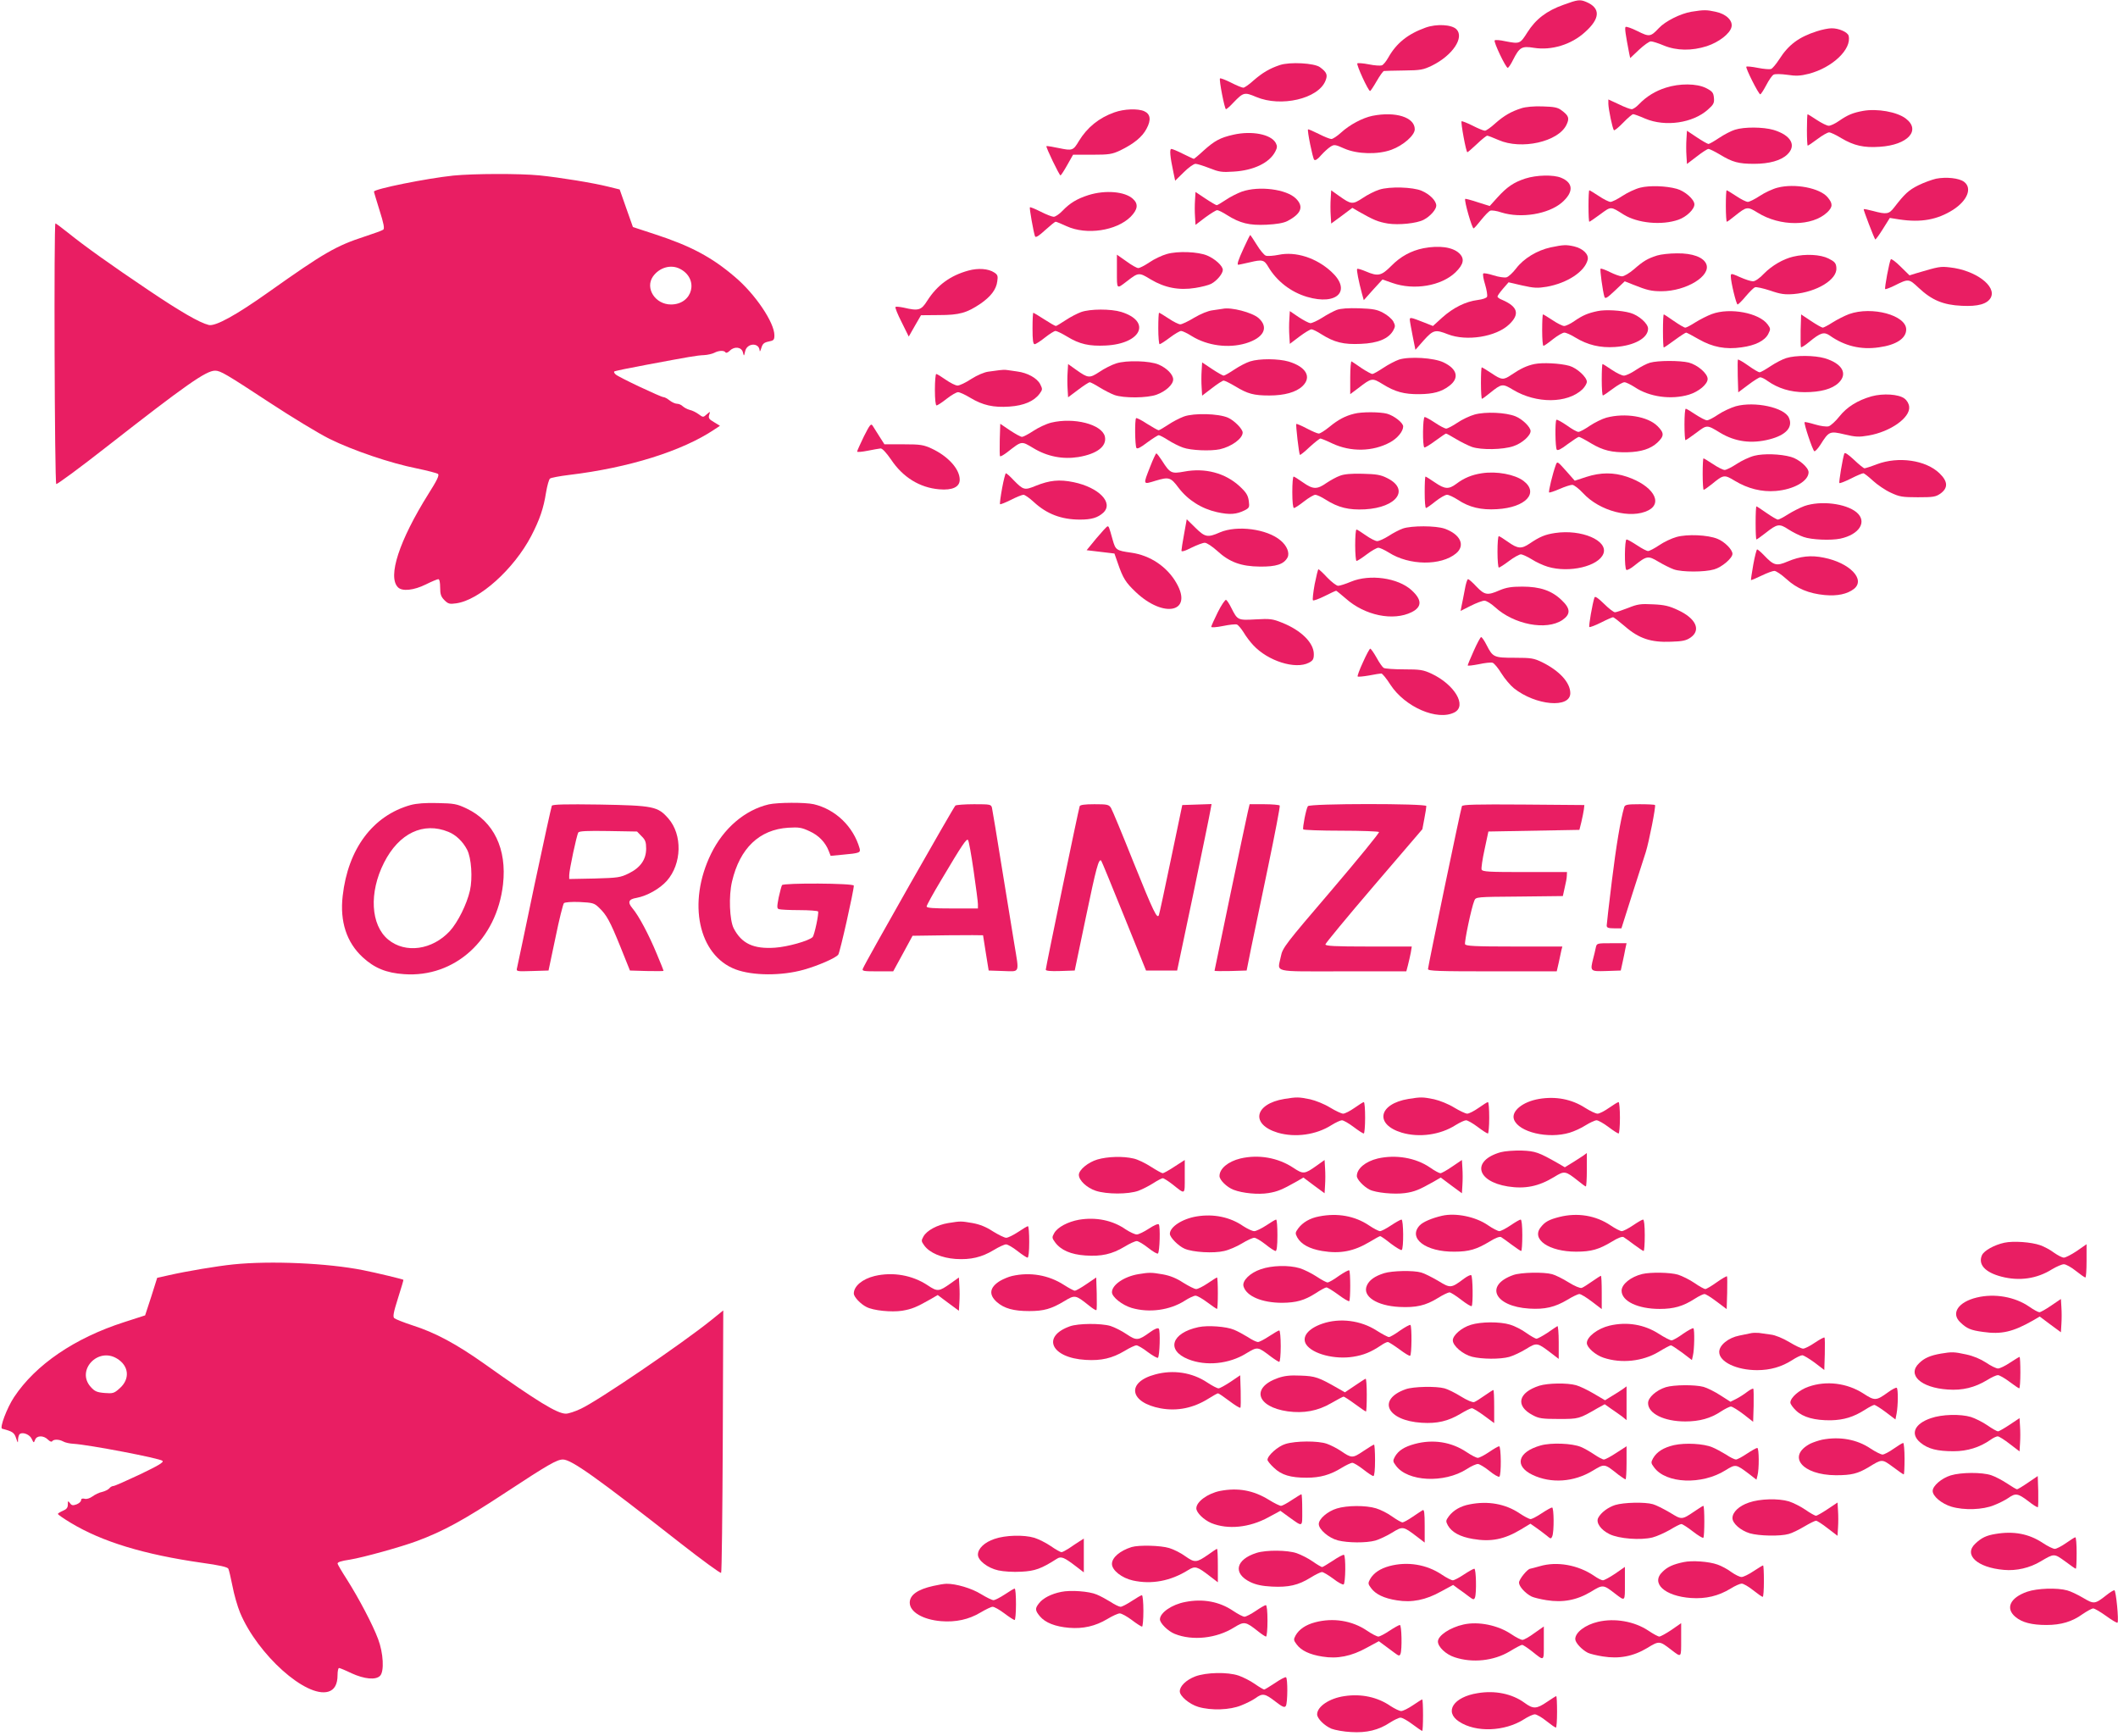<?xml version="1.0" standalone="no"?>
<!DOCTYPE svg PUBLIC "-//W3C//DTD SVG 20010904//EN"
 "http://www.w3.org/TR/2001/REC-SVG-20010904/DTD/svg10.dtd">
<svg version="1.0" xmlns="http://www.w3.org/2000/svg"
 width="1280pt" height="1049pt" viewBox="0 0 1280 1049"
 preserveAspectRatio="xMidYMid meet">
<g transform="translate(0,1049) scale(0.1,-0.1)"
fill="#e91e63" stroke="none">
<path d="M9449 10461 c-102 -36 -168 -87 -218 -166 -45 -71 -46 -71 -135 -54
-31 7 -59 9 -63 5 -8 -8 67 -166 79 -166 4 0 19 21 32 48 39 77 53 85 126 73
106 -17 226 19 309 95 92 82 95 145 8 182 -38 16 -51 15 -138 -17z"/>
<path d="M10222 10419 c-66 -11 -158 -57 -197 -99 -50 -53 -57 -54 -129 -18
-36 18 -68 29 -72 25 -6 -6 0 -46 22 -160 l6 -28 53 50 c30 28 62 51 72 51 10
0 45 -11 78 -25 78 -32 169 -33 260 -4 73 24 139 75 149 115 10 39 -32 80 -96
93 -55 12 -71 12 -146 0z"/>
<path d="M8615 10323 c-108 -39 -176 -94 -225 -181 -13 -23 -30 -44 -39 -47
-9 -3 -44 -1 -78 6 -35 7 -66 9 -70 6 -7 -8 66 -167 77 -167 3 0 21 27 40 60
19 33 39 61 44 61 6 1 61 2 121 3 100 1 116 4 170 30 123 61 196 169 147 219
-29 29 -120 34 -187 10z"/>
<path d="M10980 10301 c-109 -35 -171 -81 -227 -169 -19 -29 -41 -56 -50 -59
-9 -3 -45 0 -80 7 -35 7 -66 10 -69 7 -7 -6 74 -167 84 -167 4 0 20 25 36 55
16 31 36 60 45 64 9 5 46 4 82 -1 53 -8 79 -7 130 6 143 37 261 149 241 230
-6 22 -60 46 -104 45 -18 0 -58 -8 -88 -18z"/>
<path d="M7735 10097 c-63 -21 -106 -47 -159 -93 -26 -24 -55 -44 -62 -44 -8
0 -42 14 -75 31 -34 17 -63 28 -66 25 -7 -7 28 -186 36 -186 4 0 25 18 46 41
60 62 66 63 137 33 149 -63 374 -11 418 97 15 36 9 52 -33 83 -34 25 -181 33
-242 13z"/>
<path d="M10067 9960 c-63 -20 -117 -53 -162 -100 -16 -17 -36 -30 -44 -30 -9
0 -44 13 -78 30 l-63 29 0 -27 c1 -33 25 -151 34 -159 3 -3 28 17 55 45 28 29
55 52 61 52 6 0 39 -12 73 -27 121 -51 288 -27 379 55 34 30 39 40 36 71 -3
31 -9 39 -48 59 -56 28 -159 29 -243 2z"/>
<path d="M9195 9836 c-63 -20 -106 -45 -159 -92 -26 -24 -55 -44 -62 -44 -8 0
-42 14 -75 31 -34 17 -63 28 -66 26 -6 -6 27 -187 35 -187 3 0 29 23 58 50 29
28 57 50 62 50 5 0 36 -12 68 -26 138 -61 362 -11 411 92 19 40 14 55 -31 88
-22 17 -45 21 -114 23 -51 2 -103 -3 -127 -11z"/>
<path d="M6735 9811 c-94 -33 -165 -92 -214 -172 -35 -59 -40 -61 -121 -44
-40 8 -74 14 -76 12 -5 -5 78 -177 85 -177 3 0 22 29 41 63 l35 62 115 0 c103
0 121 3 170 26 82 40 133 81 159 131 29 53 24 89 -14 106 -38 17 -122 14 -180
-7z"/>
<path d="M11260 9820 c-61 -11 -93 -24 -145 -60 -24 -17 -52 -30 -63 -30 -11
0 -43 16 -72 35 -29 19 -54 35 -56 35 -2 0 -4 -43 -4 -95 0 -52 2 -95 5 -95 3
0 30 18 59 40 29 22 61 40 70 40 10 0 43 -16 74 -35 76 -45 136 -59 233 -52
169 11 250 100 156 171 -53 40 -172 61 -257 46z"/>
<path d="M8294 9790 c-59 -12 -138 -54 -189 -101 -23 -21 -50 -39 -59 -39 -9
0 -44 14 -77 31 -34 17 -62 29 -64 27 -6 -6 28 -173 37 -183 6 -7 21 2 41 26
18 20 43 43 57 52 23 15 29 14 85 -11 78 -34 202 -37 284 -7 71 26 141 87 141
124 0 72 -115 109 -256 81z"/>
<path d="M10485 9706 c-23 -7 -65 -29 -95 -49 -30 -20 -59 -37 -65 -37 -5 0
-37 18 -70 40 l-60 40 -3 -50 c-2 -28 -2 -73 0 -101 l3 -50 59 45 c32 25 64
46 71 46 7 0 39 -16 71 -35 74 -45 111 -55 205 -55 92 0 162 20 200 56 58 55
23 117 -83 149 -62 18 -177 19 -233 1z"/>
<path d="M7454 9676 c-80 -18 -113 -36 -180 -96 -30 -28 -57 -50 -59 -50 -3 0
-32 14 -65 30 -33 17 -65 30 -71 30 -12 0 -8 -46 13 -144 l10 -48 52 51 c28
28 60 51 71 51 10 0 48 -12 84 -26 58 -23 75 -26 147 -21 120 7 216 53 251
121 12 23 13 33 3 52 -29 53 -145 75 -256 50z"/>
<path d="M2740 9429 c-162 -17 -480 -81 -480 -97 0 -4 16 -55 34 -114 25 -78
31 -110 22 -116 -6 -5 -56 -23 -111 -41 -175 -57 -247 -99 -580 -335 -200
-142 -323 -209 -363 -200 -57 14 -172 81 -361 208 -235 158 -390 269 -488 348
-40 32 -75 58 -78 58 -10 0 -5 -1569 5 -1575 5 -3 144 99 307 227 476 372 598
458 653 458 32 0 66 -20 328 -192 134 -88 297 -187 363 -220 142 -70 368 -147
529 -179 63 -13 120 -28 127 -33 9 -8 -6 -39 -58 -121 -176 -281 -248 -500
-184 -564 25 -26 95 -19 168 17 36 18 70 32 76 32 7 0 11 -20 11 -50 0 -41 5
-56 26 -77 22 -22 31 -25 71 -19 140 19 349 207 454 408 51 99 74 166 89 262
7 42 18 80 24 84 6 5 58 15 116 22 359 43 683 144 878 275 l33 22 -36 22 c-30
17 -35 25 -29 44 7 22 7 22 -15 3 -21 -19 -22 -19 -49 1 -15 11 -39 23 -54 26
-15 4 -33 14 -42 22 -8 8 -23 15 -34 15 -11 0 -31 9 -45 20 -14 11 -30 20 -37
20 -16 0 -272 121 -289 137 -8 7 -12 15 -9 18 3 3 89 21 192 40 262 49 306 57
351 59 22 1 50 8 62 14 26 14 60 16 68 2 3 -5 15 0 26 11 28 28 71 22 79 -11
6 -24 6 -24 13 6 10 52 85 56 88 5 0 -9 5 -2 10 16 8 26 16 33 44 39 31 6 35
10 35 38 0 77 -116 249 -238 352 -140 120 -268 188 -486 259 l-131 43 -40 113
-40 114 -69 17 c-92 23 -289 55 -415 68 -121 12 -399 11 -521 -1z m1370 -564
c116 -60 77 -215 -55 -215 -95 0 -158 98 -109 169 39 55 109 75 164 46z"/>
<path d="M9218 9411 c-70 -23 -110 -50 -169 -115 l-46 -51 -73 23 c-39 13 -73
22 -75 20 -8 -8 42 -183 51 -178 5 2 26 26 47 53 21 26 45 51 54 54 8 3 39 -1
67 -11 119 -37 282 -10 364 59 73 63 72 120 -4 151 -46 19 -147 17 -216 -5z"/>
<path d="M11700 9410 c-25 -6 -73 -23 -107 -40 -58 -29 -82 -51 -146 -134 -31
-40 -45 -43 -127 -21 -30 8 -55 13 -57 11 -3 -3 63 -175 70 -183 2 -2 23 26
46 63 l42 67 57 -9 c132 -20 230 -2 325 58 87 56 117 131 67 169 -30 23 -108
31 -170 19z"/>
<path d="M9913 9356 c-29 -7 -78 -30 -108 -50 -30 -20 -63 -36 -72 -36 -10 0
-42 16 -70 35 -29 19 -55 35 -58 35 -3 0 -5 -43 -5 -95 0 -52 2 -95 5 -95 3 0
32 20 66 45 67 49 61 49 142 -2 84 -52 229 -66 330 -31 49 17 97 63 97 93 0
30 -58 81 -107 94 -64 18 -165 21 -220 7z"/>
<path d="M10743 9356 c-29 -7 -78 -30 -108 -50 -30 -20 -63 -36 -72 -36 -10 0
-42 16 -70 35 -29 19 -55 35 -58 35 -3 0 -5 -43 -5 -95 0 -52 3 -95 6 -95 3 0
24 15 47 34 74 59 77 59 139 21 136 -85 330 -84 421 2 34 33 34 53 2 91 -47
56 -198 85 -302 58z"/>
<path d="M8336 9344 c-26 -8 -72 -31 -101 -51 -61 -40 -69 -39 -141 12 l-49
35 -3 -50 c-2 -27 -2 -73 0 -101 l3 -50 64 47 64 48 41 -24 c88 -50 115 -61
174 -71 65 -10 175 1 216 23 39 20 76 62 76 85 0 30 -39 69 -88 90 -53 23
-195 27 -256 7z"/>
<path d="M7505 9332 c-27 -10 -71 -32 -97 -50 -26 -17 -50 -32 -55 -32 -4 0
-35 18 -68 40 l-60 40 -3 -50 c-2 -28 -2 -72 0 -99 l3 -50 59 45 c33 24 65 44
72 44 7 0 34 -13 60 -30 78 -49 134 -63 238 -58 61 3 102 10 126 22 84 44 101
87 52 136 -57 57 -223 78 -327 42z"/>
<path d="M6578 9311 c-69 -22 -112 -48 -157 -95 -19 -20 -43 -36 -53 -36 -10
0 -46 14 -79 31 -34 17 -63 29 -65 26 -4 -3 22 -151 31 -175 4 -10 23 2 61 37
31 28 59 51 64 51 4 0 34 -12 66 -27 120 -55 301 -28 387 57 43 44 48 77 14
108 -48 45 -167 55 -269 23z"/>
<path d="M7516 8990 c-34 -74 -42 -100 -32 -100 3 0 34 7 70 15 75 18 86 15
111 -28 51 -86 136 -152 234 -181 183 -54 271 38 147 152 -91 84 -216 124
-319 102 -31 -6 -66 -9 -77 -5 -10 3 -35 33 -55 66 -20 32 -38 59 -39 59 -2 0
-20 -36 -40 -80z"/>
<path d="M9371 8995 c-82 -18 -163 -67 -209 -128 -20 -26 -46 -50 -58 -53 -12
-3 -47 2 -78 12 -31 10 -59 15 -62 11 -4 -4 1 -34 11 -66 10 -33 15 -66 12
-74 -3 -8 -26 -16 -57 -20 -72 -9 -147 -46 -214 -106 l-56 -51 -53 21 c-79 31
-87 33 -87 18 0 -8 8 -52 17 -98 l17 -85 50 57 c58 64 70 67 146 37 113 -44
292 -16 371 60 65 62 52 107 -43 148 -16 6 -28 15 -28 20 0 5 15 26 33 47 l34
39 82 -19 c71 -16 93 -17 148 -8 124 22 230 91 248 163 8 33 -28 68 -82 81
-49 11 -64 10 -142 -6z"/>
<path d="M8603 8990 c-75 -15 -139 -50 -194 -106 -61 -61 -80 -66 -155 -34
-26 11 -49 18 -52 15 -5 -5 9 -75 29 -150 l11 -39 56 63 57 62 60 -21 c131
-46 295 -18 381 64 50 49 57 83 22 116 -40 37 -120 48 -215 30z"/>
<path d="M7052 8955 c-29 -8 -76 -30 -105 -50 -28 -19 -59 -35 -68 -35 -9 0
-41 18 -72 41 l-57 40 0 -101 c0 -111 -3 -108 60 -60 71 55 73 55 145 11 84
-50 170 -67 269 -51 38 6 81 17 96 25 34 18 70 61 70 84 0 24 -47 67 -95 87
-55 23 -177 28 -243 9z"/>
<path d="M10015 8946 c-57 -18 -83 -33 -140 -83 -28 -24 -60 -43 -73 -43 -12
0 -45 12 -73 26 -28 14 -53 23 -56 20 -5 -5 13 -136 23 -169 5 -15 15 -9 64
37 l59 56 53 -21 c82 -33 109 -39 169 -39 150 0 303 94 270 166 -18 40 -83 64
-176 63 -44 0 -98 -6 -120 -13z"/>
<path d="M10837 8939 c-60 -14 -129 -54 -177 -103 -25 -27 -53 -46 -66 -46
-12 0 -47 11 -78 25 -54 24 -56 24 -56 5 0 -34 33 -170 41 -170 4 0 27 22 49
49 23 27 48 52 56 55 8 3 49 -6 92 -20 63 -22 89 -25 142 -21 140 12 265 88
258 159 -2 28 -10 37 -48 56 -48 24 -138 29 -213 11z"/>
<path d="M11427 8923 c-9 -14 -39 -174 -34 -180 3 -2 27 7 54 20 88 44 88 44
149 -13 79 -74 148 -103 260 -108 98 -5 154 11 175 49 37 70 -93 166 -246 183
-59 7 -68 5 -203 -35 l-42 -13 -54 53 c-29 29 -56 49 -59 44z"/>
<path d="M5853 8855 c-110 -30 -189 -88 -249 -182 -37 -59 -53 -63 -143 -42
-24 5 -46 7 -49 4 -4 -3 13 -45 37 -92 l43 -87 37 65 37 64 110 1 c122 0 167
13 250 69 62 43 95 86 101 135 5 32 2 40 -18 53 -36 24 -98 28 -156 12z"/>
<path d="M7390 8624 c-8 -1 -36 -5 -61 -9 -28 -3 -73 -22 -112 -45 -36 -22
-74 -40 -84 -40 -10 0 -42 16 -70 35 -29 19 -55 35 -58 35 -3 0 -5 -43 -5 -95
0 -52 4 -95 8 -95 5 0 33 18 62 40 29 22 60 40 68 40 8 0 38 -14 66 -32 93
-57 219 -74 324 -43 110 33 142 96 78 153 -39 34 -166 67 -216 56z"/>
<path d="M8078 8617 c-20 -8 -60 -29 -89 -48 -29 -18 -60 -32 -70 -32 -10 1
-42 18 -71 37 l-53 36 -3 -50 c-2 -27 -2 -72 0 -99 l3 -49 58 44 c32 24 65 44
73 44 7 0 34 -13 60 -30 78 -49 134 -63 238 -58 103 4 168 31 196 81 13 24 13
30 0 55 -9 15 -35 38 -60 51 -36 20 -61 25 -144 28 -69 2 -113 -1 -138 -10z"/>
<path d="M6533 8604 c-22 -8 -65 -30 -93 -49 -29 -19 -55 -35 -59 -35 -5 0
-36 18 -70 40 -34 22 -64 40 -66 40 -3 0 -5 -43 -5 -95 0 -69 3 -95 13 -95 6
0 35 18 62 40 28 22 56 40 64 40 7 0 39 -15 70 -34 75 -46 134 -59 234 -54
215 11 277 146 93 203 -62 19 -188 19 -243 -1z"/>
<path d="M9655 8610 c-58 -12 -91 -26 -140 -60 -24 -17 -52 -30 -62 -30 -10 0
-42 16 -70 35 -29 19 -55 35 -58 35 -3 0 -5 -43 -5 -95 0 -52 3 -95 8 -95 4 0
30 18 57 40 28 22 59 40 69 40 10 0 40 -13 67 -30 74 -45 150 -63 239 -57 117
8 200 54 200 111 0 31 -57 81 -107 95 -56 16 -152 21 -198 11z"/>
<path d="M10345 8592 c-27 -10 -72 -33 -99 -50 -28 -18 -55 -32 -61 -32 -7 0
-37 18 -69 40 -31 22 -59 40 -61 40 -3 0 -5 -45 -5 -100 0 -55 2 -100 5 -100
3 0 32 20 66 45 34 25 65 45 69 45 4 0 38 -18 76 -40 84 -48 163 -63 259 -49
83 11 140 40 161 80 15 30 15 33 -3 58 -51 70 -228 104 -338 63z"/>
<path d="M11175 8592 c-27 -10 -72 -33 -99 -50 -28 -18 -55 -32 -60 -32 -6 0
-38 18 -71 40 l-60 40 -3 -96 c-1 -53 0 -99 2 -102 3 -3 25 11 49 31 69 57 90
63 124 40 90 -64 189 -88 298 -72 104 14 165 54 165 108 0 86 -207 142 -345
93z"/>
<path d="M10795 8326 c-23 -7 -65 -29 -95 -49 -30 -20 -60 -37 -66 -37 -6 0
-37 18 -69 41 -31 22 -59 38 -62 36 -2 -3 -2 -48 -1 -101 l3 -97 60 45 c33 25
66 46 73 46 8 0 28 -10 44 -22 64 -45 138 -68 224 -68 97 0 166 19 205 56 58
55 23 117 -83 149 -62 18 -177 19 -233 1z"/>
<path d="M8455 8317 c-23 -8 -65 -30 -95 -50 -30 -20 -60 -37 -66 -37 -7 0
-36 16 -65 35 -28 20 -56 38 -61 41 -4 3 -8 -41 -8 -96 l0 -102 48 36 c82 63
84 64 149 24 74 -46 129 -61 221 -60 83 1 133 14 179 49 64 47 51 103 -33 143
-58 28 -206 37 -269 17z"/>
<path d="M7555 8306 c-23 -7 -65 -29 -95 -49 -30 -20 -59 -37 -65 -37 -5 0
-37 18 -70 40 l-60 40 -3 -50 c-2 -28 -2 -73 0 -101 l3 -50 59 45 c32 25 64
46 71 46 7 0 39 -16 71 -35 74 -45 111 -55 205 -55 92 0 162 20 200 56 58 55
23 117 -83 149 -62 18 -177 19 -233 1z"/>
<path d="M6746 8294 c-26 -8 -72 -31 -101 -51 -61 -40 -69 -39 -141 12 l-49
35 -3 -50 c-2 -27 -2 -73 0 -101 l3 -50 60 45 c33 25 65 46 71 46 5 0 32 -14
59 -31 28 -17 68 -38 90 -46 55 -20 198 -19 255 2 55 20 100 61 100 92 0 30
-39 69 -88 90 -53 23 -195 27 -256 7z"/>
<path d="M9971 8298 c-18 -5 -57 -25 -85 -44 -28 -19 -60 -34 -72 -34 -12 0
-45 16 -73 35 -28 19 -53 35 -56 35 -3 0 -5 -43 -5 -95 0 -52 3 -95 7 -95 3 0
30 18 59 40 29 22 61 40 71 40 10 0 38 -14 63 -30 88 -59 220 -77 327 -45 59
18 113 63 113 95 0 33 -61 85 -114 99 -54 13 -187 13 -235 -1z"/>
<path d="M9273 8290 c-46 -10 -83 -27 -139 -65 -48 -33 -59 -32 -121 10 -29
19 -55 35 -58 35 -3 0 -5 -43 -5 -95 0 -52 3 -95 6 -95 3 0 24 15 47 34 73 59
77 59 142 20 140 -84 327 -83 418 3 15 15 27 35 27 46 0 28 -60 83 -105 96
-57 16 -163 21 -212 11z"/>
<path d="M6040 8253 c-14 -2 -44 -6 -67 -9 -24 -3 -67 -21 -103 -44 -33 -22
-71 -40 -83 -40 -12 0 -44 16 -71 35 -27 19 -53 35 -58 35 -4 0 -8 -43 -8 -95
0 -58 4 -95 10 -95 6 0 33 18 61 40 28 22 59 40 69 40 10 0 43 -15 74 -34 75
-45 140 -60 237 -53 86 6 148 32 182 78 18 25 18 28 3 58 -19 36 -76 68 -138
76 -23 4 -52 7 -63 9 -11 2 -31 1 -45 -1z"/>
<path d="M11311 8095 c-85 -24 -150 -65 -195 -122 -23 -29 -52 -55 -64 -59
-13 -4 -50 1 -83 11 -33 10 -61 16 -63 14 -6 -7 49 -172 59 -176 6 -1 22 17
37 40 51 81 56 83 145 62 67 -16 87 -17 145 -7 133 23 253 108 246 174 -2 19
-13 38 -29 50 -35 26 -128 32 -198 13z"/>
<path d="M10490 8035 c-30 -9 -78 -31 -106 -50 -28 -19 -58 -35 -68 -35 -9 0
-40 16 -69 35 -28 19 -55 35 -59 35 -5 0 -8 -43 -8 -95 0 -52 3 -95 6 -95 3 0
33 20 66 45 65 49 63 49 145 -1 90 -54 189 -67 297 -39 101 26 143 74 117 131
-28 62 -207 100 -321 69z"/>
<path d="M8185 7990 c-55 -13 -99 -37 -150 -79 -27 -22 -56 -41 -65 -41 -8 0
-41 14 -73 31 -32 17 -61 29 -63 27 -4 -5 16 -181 22 -187 2 -2 29 19 59 48
31 28 60 51 65 51 4 0 37 -13 72 -30 111 -52 244 -50 349 7 44 24 79 66 79 96
0 22 -55 65 -98 77 -42 11 -152 12 -197 0z"/>
<path d="M8912 7985 c-29 -8 -76 -30 -105 -50 -28 -19 -59 -35 -67 -35 -8 0
-39 16 -67 35 -29 19 -57 35 -63 35 -12 0 -14 -176 -2 -184 4 -2 34 16 66 40
33 24 62 44 65 44 3 0 31 -15 62 -34 30 -18 73 -39 95 -47 56 -19 188 -17 251
5 51 17 103 63 103 91 0 24 -49 72 -91 89 -59 24 -182 29 -247 11z"/>
<path d="M7155 7973 c-27 -10 -71 -33 -97 -51 -26 -17 -51 -32 -56 -32 -5 0
-36 18 -70 39 -33 22 -63 37 -66 34 -9 -9 -7 -166 2 -180 5 -8 26 3 65 33 33
24 64 44 70 44 5 0 31 -13 57 -30 25 -16 66 -37 90 -45 47 -17 165 -22 222
-10 71 16 138 65 138 101 0 22 -52 74 -89 90 -57 25 -205 29 -266 7z"/>
<path d="M9708 7966 c-25 -7 -70 -29 -100 -49 -29 -20 -60 -37 -69 -37 -9 0
-41 18 -71 40 -31 21 -58 36 -62 33 -9 -9 -7 -166 2 -180 5 -8 26 2 66 33 33
24 63 44 68 44 5 0 39 -18 75 -40 71 -42 124 -55 218 -53 84 2 141 21 181 58
42 40 43 58 1 100 -59 59 -196 81 -309 51z"/>
<path d="M6353 7936 c-29 -7 -78 -30 -108 -50 -30 -20 -61 -36 -69 -36 -8 0
-40 18 -72 39 l-59 40 -3 -96 c-1 -53 -1 -98 2 -100 3 -3 22 8 43 24 90 70 84
69 158 25 84 -51 178 -69 272 -54 114 19 174 66 160 125 -19 73 -186 116 -324
83z"/>
<path d="M5221 7853 c-22 -46 -41 -87 -41 -92 0 -4 28 -2 63 5 34 7 70 13 79
14 11 0 35 -27 63 -67 71 -107 173 -170 291 -180 80 -7 124 14 124 58 0 64
-69 141 -169 188 -50 23 -68 26 -171 26 l-115 0 -30 47 c-16 25 -35 55 -41 65
-10 16 -17 7 -53 -64z"/>
<path d="M11146 7749 c-10 -28 -34 -174 -30 -178 3 -3 34 9 70 27 35 18 69 32
75 32 5 0 31 -20 58 -45 26 -24 74 -57 107 -72 53 -25 70 -28 164 -28 94 0
108 2 138 23 46 34 44 73 -7 122 -83 80 -248 103 -377 55 -36 -14 -71 -25 -76
-25 -5 0 -34 23 -63 51 -38 35 -56 47 -59 38z"/>
<path d="M6951 7670 c-44 -112 -45 -109 33 -85 80 24 91 21 138 -42 57 -75
139 -127 233 -148 77 -17 117 -14 169 12 26 14 28 18 23 56 -5 34 -15 51 -56
89 -87 80 -209 112 -335 88 -77 -14 -85 -10 -134 67 -15 23 -30 43 -34 43 -3
0 -20 -36 -37 -80z"/>
<path d="M10603 7736 c-29 -7 -78 -30 -108 -50 -30 -20 -63 -36 -72 -36 -10 0
-42 16 -70 35 -29 19 -55 35 -58 35 -3 0 -5 -43 -5 -95 0 -52 3 -95 6 -95 4 0
25 15 48 33 73 60 76 60 141 21 78 -47 162 -68 247 -61 109 9 198 60 198 113
0 29 -59 80 -107 93 -64 18 -165 21 -220 7z"/>
<path d="M9402 7679 c-18 -49 -45 -159 -40 -165 3 -2 31 7 63 21 32 14 66 25
77 25 10 0 40 -23 65 -50 100 -109 290 -158 395 -104 91 47 25 151 -130 203
-80 27 -158 27 -245 -1 l-70 -23 -53 60 c-52 58 -53 59 -62 34z"/>
<path d="M8955 7630 c-60 -9 -108 -29 -154 -64 -46 -34 -69 -33 -130 9 -28 19
-53 35 -56 35 -3 0 -5 -43 -5 -95 0 -52 3 -95 8 -95 4 0 30 18 57 40 28 22 59
40 70 40 11 0 40 -14 65 -30 69 -46 141 -63 237 -57 173 10 256 98 160 171
-52 39 -162 60 -252 46z"/>
<path d="M6056 7539 c-9 -50 -15 -93 -12 -96 2 -2 31 9 65 26 33 17 68 31 76
31 9 0 37 -20 63 -44 78 -72 166 -106 279 -106 69 0 107 11 141 42 63 60 -27
152 -179 184 -87 18 -145 12 -230 -22 -68 -28 -74 -26 -134 35 -21 23 -42 41
-46 41 -3 0 -14 -41 -23 -91z"/>
<path d="M8098 7615 c-21 -7 -58 -28 -82 -44 -57 -40 -81 -39 -142 4 -27 19
-52 35 -56 35 -5 0 -8 -43 -8 -95 0 -58 4 -95 10 -95 6 0 33 18 61 40 28 22
59 40 68 40 9 0 37 -13 62 -29 77 -49 141 -64 238 -59 194 11 272 121 134 189
-39 20 -66 24 -148 26 -67 2 -112 -2 -137 -12z"/>
<path d="M10905 7432 c-27 -10 -72 -33 -99 -50 -28 -18 -55 -32 -61 -32 -7 0
-37 18 -69 40 -31 22 -59 40 -61 40 -3 0 -5 -45 -5 -100 0 -55 2 -100 5 -100
3 0 28 18 55 39 71 56 83 58 138 22 26 -17 68 -38 92 -46 47 -17 165 -22 222
-10 116 25 164 103 98 159 -65 54 -217 72 -315 38z"/>
<path d="M7156 7263 c-9 -48 -16 -94 -16 -101 0 -8 21 -2 60 18 33 16 69 30
81 30 12 0 45 -22 75 -49 74 -68 144 -94 259 -95 97 -1 144 14 166 55 14 27
-3 71 -42 103 -82 70 -263 93 -366 49 -75 -33 -90 -30 -149 28 l-52 51 -16
-89z"/>
<path d="M6626 7237 l-59 -72 84 -10 84 -10 21 -60 c31 -90 47 -115 108 -173
170 -161 347 -122 246 54 -56 99 -159 168 -273 184 -92 13 -95 16 -113 79 -22
79 -23 81 -31 80 -4 0 -34 -33 -67 -72z"/>
<path d="M8478 7296 c-20 -7 -59 -27 -86 -45 -27 -17 -58 -31 -69 -31 -11 0
-42 16 -69 35 -27 19 -52 35 -56 35 -5 0 -8 -43 -8 -95 0 -52 4 -95 8 -95 5 0
33 18 62 40 29 22 61 40 70 40 9 0 37 -13 63 -29 123 -79 316 -81 407 -5 57
48 26 115 -69 149 -54 19 -201 19 -253 1z"/>
<path d="M9398 7269 c-60 -9 -92 -22 -154 -64 -49 -33 -71 -32 -130 10 -27 19
-52 35 -56 35 -5 0 -8 -43 -8 -95 0 -52 4 -95 8 -95 5 0 33 18 62 40 29 22 62
40 71 40 10 0 40 -14 66 -30 26 -17 70 -37 97 -45 130 -39 307 3 336 79 30 79
-132 149 -292 125z"/>
<path d="M10132 7245 c-29 -8 -76 -30 -105 -50 -28 -19 -59 -35 -67 -35 -8 0
-39 16 -67 35 -29 19 -57 35 -63 35 -12 0 -14 -176 -1 -184 5 -3 26 8 47 25
76 61 84 62 146 25 30 -18 72 -39 94 -47 50 -17 186 -17 243 0 47 13 111 68
111 94 0 26 -48 74 -91 91 -59 24 -182 29 -247 11z"/>
<path d="M10596 7079 c-9 -50 -15 -93 -14 -94 2 -2 30 10 63 26 33 16 68 29
78 29 11 0 43 -22 73 -49 63 -58 136 -88 232 -97 76 -7 136 6 176 37 72 57
-25 158 -182 189 -77 16 -142 9 -218 -23 -68 -29 -84 -25 -143 37 -19 20 -38
36 -42 36 -3 0 -14 -41 -23 -91z"/>
<path d="M7945 6959 c-9 -50 -14 -94 -10 -97 3 -3 35 8 71 26 35 18 66 32 69
32 2 0 28 -21 57 -46 116 -104 288 -139 400 -83 63 32 62 75 -2 133 -82 74
-251 98 -365 51 -33 -14 -68 -25 -78 -25 -10 0 -40 23 -66 50 -26 28 -50 50
-53 50 -3 0 -13 -41 -23 -91z"/>
<path d="M8852 6925 c-7 -36 -15 -79 -19 -96 l-6 -31 61 31 c34 17 71 31 83
31 12 0 41 -18 64 -39 114 -105 310 -143 407 -78 51 35 50 69 -4 120 -60 58
-131 82 -238 82 -66 0 -96 -5 -137 -22 -73 -32 -90 -30 -140 22 -23 25 -46 45
-51 45 -5 0 -14 -29 -20 -65z"/>
<path d="M9636 6879 c-12 -35 -36 -173 -31 -178 3 -3 35 9 71 27 35 18 68 32
72 32 5 0 37 -25 72 -55 85 -74 158 -98 278 -93 71 2 93 7 120 26 63 45 31
115 -77 165 -53 25 -82 32 -151 35 -75 4 -94 1 -151 -22 -36 -14 -72 -26 -79
-26 -8 0 -38 23 -67 52 -37 36 -54 47 -57 37z"/>
<path d="M7360 6791 c-22 -44 -40 -85 -40 -89 0 -5 32 -3 71 5 38 8 77 12 84
9 8 -3 26 -24 41 -48 14 -24 40 -58 58 -77 89 -96 255 -148 336 -106 25 13 30
22 30 52 0 68 -76 144 -192 190 -57 23 -72 25 -160 20 -108 -6 -109 -5 -147
70 -11 23 -25 44 -31 48 -5 3 -28 -30 -50 -74z"/>
<path d="M8907 6558 c-21 -46 -37 -86 -37 -89 0 -4 30 0 67 7 36 8 74 12 83 9
10 -3 34 -32 54 -65 20 -32 54 -72 75 -89 132 -105 341 -123 341 -30 0 64 -65
135 -170 187 -50 24 -65 27 -166 27 -126 0 -132 3 -170 77 -13 26 -28 48 -33
48 -4 0 -24 -37 -44 -82z"/>
<path d="M8237 6488 c-21 -45 -35 -84 -32 -86 3 -3 34 0 69 6 35 7 68 12 74
12 6 0 31 -30 55 -68 88 -135 284 -220 387 -167 77 40 1 168 -139 234 -50 23
-68 26 -166 26 -60 0 -116 4 -123 9 -7 4 -27 32 -43 62 -17 30 -34 54 -38 54
-4 0 -24 -37 -44 -82z"/>
<path d="M2481 5625 c-228 -64 -378 -265 -410 -549 -18 -155 24 -281 120 -370
71 -66 144 -96 251 -103 306 -22 560 208 598 543 24 214 -56 380 -220 458 -59
28 -76 31 -175 33 -74 2 -127 -2 -164 -12z m229 -162 c45 -18 87 -58 113 -108
26 -50 34 -172 17 -247 -19 -83 -73 -191 -121 -244 -106 -115 -269 -138 -373
-52 -106 88 -117 284 -25 465 90 178 238 248 389 186z"/>
<path d="M4646 5629 c-145 -34 -274 -145 -349 -299 -144 -295 -76 -613 148
-698 104 -39 278 -40 413 -2 85 24 192 70 208 91 10 12 94 386 94 417 0 15
-426 17 -434 3 -3 -5 -12 -38 -20 -74 -11 -57 -11 -67 1 -71 8 -3 64 -6 123
-6 60 0 111 -4 114 -8 6 -10 -22 -144 -33 -155 -23 -23 -152 -59 -227 -64
-131 -9 -202 25 -250 117 -25 50 -31 195 -10 283 47 201 165 314 340 325 64 4
81 1 128 -21 56 -25 97 -68 117 -121 l11 -28 73 7 c101 9 109 12 102 38 -38
133 -146 236 -277 267 -53 12 -219 11 -272 -1z"/>
<path d="M3335 5621 c-3 -7 -51 -224 -106 -484 -54 -260 -101 -482 -104 -495
-6 -23 -5 -23 92 -20 l98 3 42 199 c22 109 46 203 51 208 6 6 47 9 95 7 79 -4
88 -6 117 -34 46 -44 66 -80 130 -238 l57 -142 102 -3 c55 -1 101 -1 101 1 0
3 -18 49 -41 103 -47 114 -109 231 -146 274 -32 38 -25 56 24 64 64 12 140 55
183 103 91 103 95 279 9 377 -64 73 -90 78 -415 84 -205 3 -283 1 -289 -7z
m542 -184 c23 -22 28 -36 28 -75 0 -66 -34 -115 -105 -150 -51 -25 -65 -27
-207 -31 l-153 -3 0 23 c0 31 45 243 55 258 5 9 55 11 181 9 l174 -3 27 -28z"/>
<path d="M5774 5622 c-10 -7 -546 -950 -559 -985 -7 -15 2 -17 88 -17 l95 0
59 108 58 107 213 3 c116 1 212 1 213 0 0 -2 8 -50 17 -108 l17 -105 88 -3
c103 -3 97 -18 67 163 -11 66 -44 273 -75 460 -30 187 -57 350 -60 363 -5 21
-10 22 -108 22 -56 0 -107 -4 -113 -8z m110 -394 c14 -97 26 -188 26 -202 l0
-26 -155 0 c-115 0 -155 3 -155 12 0 7 39 78 87 158 130 219 154 253 163 244
5 -5 20 -89 34 -186z"/>
<path d="M6525 5618 c-7 -19 -205 -974 -205 -988 0 -7 28 -10 87 -8 l88 3 68
325 c62 297 77 353 92 339 3 -3 65 -154 138 -335 l133 -329 94 0 94 0 98 465
c53 256 100 482 103 503 l7 38 -88 -3 -89 -3 -68 -325 c-37 -179 -70 -331 -73
-339 -10 -29 -32 16 -154 319 -67 168 -128 315 -136 328 -13 20 -22 22 -100
22 -59 0 -86 -4 -89 -12z"/>
<path d="M7541 5583 c-14 -60 -201 -954 -201 -959 0 -3 44 -3 97 -2 l97 3 27
135 c15 74 62 297 103 494 41 197 73 363 70 368 -3 4 -45 8 -94 8 l-88 0 -11
-47z"/>
<path d="M7904 5618 c-11 -17 -33 -131 -28 -140 3 -4 106 -8 229 -8 123 0 226
-4 229 -8 3 -5 -127 -164 -288 -353 -279 -326 -295 -347 -305 -398 -20 -101
-63 -91 374 -91 l384 0 10 38 c5 20 13 54 17 75 l6 37 -261 0 c-202 0 -261 3
-261 13 0 6 132 166 293 354 l293 342 12 64 c7 35 12 69 12 76 0 16 -706 16
-716 -1z"/>
<path d="M8835 5618 c-8 -20 -205 -969 -205 -984 0 -12 65 -14 389 -14 l389 0
12 52 c6 29 13 63 16 75 l6 23 -291 0 c-236 0 -293 3 -297 14 -5 14 39 224 56
263 9 23 11 23 272 25 l263 3 11 50 c7 28 13 60 13 73 l1 22 -255 0 c-217 0
-256 2 -261 15 -3 8 5 63 18 122 l23 108 275 5 275 5 12 48 c6 26 13 60 15 75
l3 27 -368 3 c-289 2 -369 0 -372 -10z"/>
<path d="M9816 5613 c-22 -74 -49 -236 -75 -448 -17 -138 -31 -259 -31 -268 0
-13 9 -17 45 -17 l44 0 66 208 c37 114 73 227 81 252 20 64 62 278 56 285 -3
3 -45 5 -93 5 -75 0 -88 -3 -93 -17z"/>
<path d="M9644 4763 c-3 -16 -10 -44 -15 -63 -20 -80 -20 -81 78 -78 l88 3 11
50 c6 28 14 65 17 83 l7 32 -90 0 c-90 0 -90 0 -96 -27z"/>
<path d="M7762 3849 c-182 -30 -206 -154 -40 -204 106 -31 233 -13 325 46 26
16 54 29 63 29 9 0 41 -18 70 -40 29 -22 57 -40 62 -40 4 0 8 43 8 95 0 52 -3
95 -8 95 -4 0 -29 -16 -56 -35 -27 -19 -58 -35 -69 -35 -10 0 -46 17 -79 37
-34 21 -86 42 -121 50 -69 14 -80 14 -155 2z"/>
<path d="M8512 3849 c-182 -30 -206 -154 -40 -204 106 -31 233 -13 325 46 26
16 54 29 63 29 9 0 41 -18 70 -40 29 -22 57 -40 62 -40 4 0 8 43 8 95 0 52 -3
95 -8 95 -4 0 -29 -16 -56 -35 -27 -19 -58 -35 -69 -35 -10 0 -46 17 -79 37
-34 21 -86 42 -121 50 -69 14 -80 14 -155 2z"/>
<path d="M9301 3849 c-100 -17 -170 -75 -151 -125 29 -76 206 -118 336 -79 27
8 71 28 97 45 26 16 56 30 66 30 9 0 42 -18 71 -40 29 -22 57 -40 62 -40 4 0
8 43 8 95 0 52 -4 95 -8 95 -5 0 -31 -16 -58 -35 -27 -19 -58 -35 -69 -35 -12
0 -45 16 -75 35 -82 53 -178 71 -279 54z"/>
<path d="M9069 3527 c-175 -50 -149 -176 44 -207 104 -16 185 0 279 57 63 39
68 38 145 -23 23 -19 44 -34 47 -34 3 0 6 46 6 101 l0 101 -22 -16 c-13 -9
-43 -28 -67 -43 l-44 -27 -41 24 c-116 66 -137 74 -220 77 -46 1 -101 -3 -127
-10z"/>
<path d="M6632 3483 c-57 -17 -112 -63 -112 -93 0 -33 48 -78 102 -96 67 -22
197 -22 258 0 24 9 65 30 90 46 26 17 52 30 57 30 6 0 33 -17 60 -38 78 -62
73 -65 73 47 l0 101 -62 -40 c-33 -22 -66 -40 -71 -40 -6 0 -38 18 -71 39 -34
22 -81 45 -106 50 -64 15 -156 12 -218 -6z"/>
<path d="M7496 3489 c-74 -18 -126 -61 -126 -106 0 -24 45 -68 85 -83 54 -21
149 -30 210 -20 56 9 84 21 171 70 l41 24 64 -48 64 -47 3 50 c2 28 2 74 0
101 l-3 50 -49 -35 c-72 -51 -80 -52 -140 -12 -92 61 -210 82 -320 56z"/>
<path d="M8326 3489 c-74 -18 -126 -61 -126 -106 0 -20 40 -63 77 -82 37 -19
149 -30 214 -21 58 8 86 20 175 70 l41 24 64 -48 64 -47 3 50 c2 28 2 74 0
101 l-3 50 -59 -40 c-32 -22 -64 -40 -71 -40 -7 0 -35 15 -62 34 -87 60 -208
80 -317 55z"/>
<path d="M7232 3139 c-86 -14 -162 -63 -162 -105 0 -22 52 -74 89 -90 50 -22
177 -29 239 -14 28 6 77 27 108 46 31 19 64 34 74 34 10 0 40 -18 68 -40 27
-22 55 -40 61 -40 7 0 11 32 11 95 0 52 -3 95 -8 95 -4 0 -31 -16 -59 -35 -29
-19 -62 -35 -73 -35 -12 0 -41 14 -66 30 -79 55 -179 76 -282 59z"/>
<path d="M7972 3139 c-55 -10 -99 -36 -126 -72 -19 -26 -19 -30 -6 -55 24 -42
74 -69 151 -82 109 -18 191 -2 288 56 31 19 59 34 62 34 4 0 33 -20 64 -45 32
-24 62 -42 66 -39 13 8 11 184 -1 184 -6 0 -34 -16 -63 -35 -28 -19 -59 -35
-67 -35 -8 0 -39 16 -67 35 -85 57 -190 76 -301 54z"/>
<path d="M8715 3143 c-61 -14 -115 -37 -135 -58 -73 -78 36 -161 210 -159 88
0 134 14 212 61 35 22 62 32 70 27 7 -4 36 -25 64 -46 28 -21 54 -38 57 -38 4
0 7 43 7 95 0 58 -4 95 -10 95 -6 0 -33 -16 -61 -35 -28 -19 -59 -35 -68 -35
-8 0 -40 16 -69 36 -73 51 -194 76 -277 57z"/>
<path d="M9425 3136 c-63 -16 -88 -29 -114 -63 -58 -73 51 -147 214 -147 92 0
137 13 217 61 35 22 62 32 70 27 7 -4 36 -25 64 -46 28 -21 54 -38 57 -38 4 0
7 43 7 95 0 58 -4 95 -10 95 -6 0 -33 -16 -61 -35 -28 -19 -59 -35 -68 -35 -9
0 -40 16 -68 35 -89 60 -199 78 -308 51z"/>
<path d="M6521 3119 c-67 -12 -130 -45 -150 -81 -14 -25 -14 -29 5 -55 35 -48
96 -74 183 -80 97 -7 162 8 237 53 31 19 64 34 74 34 10 0 41 -19 69 -41 29
-23 55 -38 59 -34 11 10 15 166 5 176 -5 5 -30 -6 -60 -26 -29 -19 -62 -35
-73 -35 -12 0 -41 14 -66 30 -80 56 -180 76 -283 59z"/>
<path d="M5731 3099 c-67 -11 -130 -45 -150 -81 -14 -25 -14 -29 5 -55 32 -44
105 -75 189 -81 91 -6 158 10 231 54 31 19 64 34 74 34 10 0 41 -18 69 -40 28
-22 55 -40 61 -40 6 0 10 37 10 95 0 52 -3 95 -8 95 -4 0 -31 -16 -59 -35 -29
-19 -61 -35 -72 -35 -11 0 -47 18 -81 39 -41 27 -79 42 -123 50 -71 12 -70 12
-146 0z"/>
<path d="M12113 2980 c-60 -13 -122 -47 -135 -75 -25 -56 18 -104 118 -130
108 -28 214 -13 306 45 27 16 59 30 71 30 12 0 45 -18 72 -40 28 -22 53 -40
58 -40 4 0 7 45 7 100 l0 101 -59 -41 c-33 -22 -68 -40 -78 -40 -11 0 -37 14
-60 30 -22 17 -60 37 -83 45 -54 19 -162 27 -217 15z"/>
<path d="M1410 2849 c-98 -10 -283 -41 -388 -65 l-72 -16 -36 -114 -37 -113
-127 -41 c-299 -96 -535 -257 -665 -453 -43 -65 -89 -187 -72 -191 62 -16 73
-23 84 -56 11 -33 12 -33 12 -8 1 15 6 30 12 33 19 12 60 -5 71 -31 12 -25 12
-25 20 -5 10 27 51 28 78 1 11 -11 22 -15 25 -10 8 13 42 13 67 -1 12 -7 40
-13 62 -14 96 -6 523 -88 538 -103 9 -9 -26 -29 -136 -82 -81 -38 -153 -70
-160 -70 -8 0 -19 -6 -25 -14 -7 -8 -27 -18 -44 -22 -17 -3 -43 -16 -58 -27
-17 -12 -36 -18 -48 -14 -14 3 -21 0 -21 -9 0 -8 -12 -19 -27 -25 -22 -8 -30
-7 -40 7 -12 16 -13 15 -13 -8 0 -19 -8 -29 -30 -38 -16 -7 -30 -15 -30 -19 0
-4 35 -28 78 -54 189 -114 442 -191 791 -241 109 -15 156 -26 161 -36 4 -8 15
-55 25 -105 9 -49 30 -122 46 -161 106 -253 399 -516 533 -477 37 11 56 44 56
101 0 23 4 42 9 42 5 0 39 -14 76 -32 77 -35 146 -42 172 -15 26 26 20 138
-12 222 -32 86 -115 244 -189 361 -31 48 -56 91 -56 95 0 9 21 16 75 24 80 13
310 77 404 112 159 59 284 127 536 293 257 169 311 200 347 200 51 0 203 -108
708 -504 133 -104 244 -185 248 -181 4 3 8 362 10 796 l3 790 -73 -59 c-179
-144 -682 -486 -787 -535 -35 -17 -76 -30 -91 -30 -52 0 -169 71 -495 303
-167 118 -295 187 -430 230 -55 18 -105 38 -112 44 -10 8 -5 35 22 120 19 60
34 110 33 112 -5 4 -162 42 -243 58 -215 43 -560 58 -785 35z m-703 -569 c73
-44 80 -124 16 -180 -33 -30 -41 -32 -91 -28 -47 4 -60 10 -84 37 -89 99 43
242 159 171z"/>
<path d="M7620 2820 c-66 -22 -114 -70 -105 -103 17 -60 111 -100 234 -100 85
1 133 14 201 57 30 20 60 36 66 36 7 0 39 -20 72 -44 33 -25 63 -42 66 -39 8
8 8 178 0 186 -4 3 -31 -12 -62 -33 -30 -22 -61 -40 -69 -40 -7 0 -37 16 -67
36 -29 19 -75 42 -101 50 -67 20 -169 17 -235 -6z"/>
<path d="M8365 2796 c-57 -18 -91 -42 -105 -76 -27 -64 60 -121 197 -128 100
-5 159 8 233 54 30 19 62 34 70 34 7 0 39 -20 71 -45 31 -24 59 -41 63 -38 9
10 7 181 -3 187 -4 3 -23 -6 -42 -20 -80 -60 -83 -60 -158 -14 -38 22 -83 45
-102 50 -47 14 -176 11 -224 -4z"/>
<path d="M6879 2790 c-87 -15 -159 -65 -159 -109 0 -29 62 -78 119 -95 106
-31 230 -14 320 43 26 17 56 31 66 31 10 0 42 -18 71 -40 29 -22 56 -40 59
-40 3 0 5 43 5 95 0 52 -2 95 -5 95 -3 0 -28 -16 -56 -35 -28 -19 -60 -35 -70
-35 -10 0 -45 18 -79 39 -41 27 -79 42 -123 50 -70 12 -81 12 -148 1z"/>
<path d="M9146 2785 c-176 -62 -115 -190 96 -203 95 -6 156 9 230 53 31 19 64
35 73 35 9 0 43 -21 76 -46 l59 -45 0 100 c0 56 -2 101 -5 101 -3 0 -26 -15
-52 -33 -27 -19 -55 -37 -64 -40 -10 -3 -43 11 -80 34 -35 22 -80 44 -99 49
-51 14 -189 11 -234 -5z"/>
<path d="M9925 2791 c-70 -17 -125 -62 -125 -101 0 -63 98 -110 230 -110 86 0
141 16 210 60 26 17 53 30 61 30 8 0 41 -21 74 -46 l60 -45 3 97 c1 53 1 98
-1 101 -3 2 -31 -14 -62 -36 -32 -23 -63 -41 -69 -41 -6 0 -36 16 -66 37 -29
20 -74 42 -99 50 -47 14 -165 16 -216 4z"/>
<path d="M5286 2779 c-74 -18 -126 -61 -126 -106 0 -20 40 -63 76 -81 41 -22
151 -33 216 -23 59 10 86 21 174 71 l41 24 64 -48 64 -47 3 50 c2 28 2 74 0
101 l-3 50 -49 -35 c-72 -51 -80 -52 -140 -12 -92 61 -210 82 -320 56z"/>
<path d="M6116 2779 c-22 -5 -54 -19 -73 -30 -63 -39 -69 -83 -18 -128 44 -38
100 -54 195 -54 88 0 134 13 212 60 64 39 68 38 146 -24 24 -20 45 -33 48 -30
3 2 3 48 2 101 l-3 96 -59 -40 c-32 -22 -64 -40 -70 -40 -7 0 -36 16 -66 35
-93 60 -205 79 -314 54z"/>
<path d="M11947 2649 c-113 -27 -159 -96 -99 -151 39 -37 62 -47 137 -57 110
-16 180 0 301 69 l41 24 64 -48 64 -47 3 50 c2 28 2 74 0 101 l-3 50 -59 -40
c-32 -22 -64 -40 -71 -40 -7 0 -35 15 -62 34 -86 59 -208 81 -316 55z"/>
<path d="M7992 2491 c-88 -30 -127 -81 -98 -126 38 -57 172 -92 284 -74 63 10
107 28 167 68 17 12 35 21 42 21 6 0 37 -20 70 -44 32 -24 61 -42 65 -39 10 5
11 177 2 186 -4 3 -31 -12 -62 -33 -30 -22 -61 -40 -68 -40 -7 0 -41 18 -74
39 -96 62 -223 78 -328 42z"/>
<path d="M8889 2484 c-56 -17 -109 -63 -109 -94 0 -33 61 -85 116 -99 60 -15
170 -16 225 -1 24 7 70 28 102 48 65 40 67 39 150 -24 l47 -36 0 102 c0 55 -4
99 -8 96 -5 -3 -33 -21 -61 -41 -29 -19 -59 -35 -65 -35 -7 0 -35 16 -62 35
-27 20 -71 42 -98 50 -62 19 -176 18 -237 -1z"/>
<path d="M6466 2475 c-174 -62 -113 -191 95 -203 95 -6 161 10 235 54 31 19
63 34 72 34 8 0 40 -18 69 -41 30 -22 58 -38 61 -34 11 11 15 166 5 176 -6 6
-26 -2 -52 -21 -72 -52 -82 -53 -142 -13 -29 20 -73 42 -98 50 -57 17 -195 16
-245 -2z"/>
<path d="M9727 2479 c-71 -17 -137 -67 -137 -105 0 -27 52 -73 101 -89 108
-36 236 -22 332 35 36 22 70 40 75 40 5 0 35 -20 68 -44 l59 -45 6 27 c9 36
11 157 3 165 -4 3 -31 -12 -62 -33 -30 -22 -62 -40 -70 -40 -9 0 -43 18 -76
39 -88 57 -193 75 -299 50z"/>
<path d="M7243 2470 c-164 -35 -197 -140 -62 -194 107 -43 247 -29 350 35 70
42 69 42 148 -18 24 -18 48 -33 52 -33 5 0 9 43 9 95 0 52 -4 95 -9 95 -5 0
-32 -16 -61 -35 -29 -19 -59 -35 -68 -35 -8 0 -36 13 -61 30 -26 16 -63 36
-83 44 -46 20 -159 28 -215 16z"/>
<path d="M10585 2434 c-11 -2 -44 -9 -73 -15 -67 -13 -122 -58 -122 -99 0 -60
105 -110 229 -110 80 0 148 20 211 60 26 17 53 30 62 30 8 0 41 -20 74 -44
l59 -45 3 96 c1 53 1 98 -2 100 -2 3 -28 -11 -58 -31 -29 -20 -61 -36 -71 -36
-10 0 -48 18 -84 40 -39 23 -84 42 -112 45 -25 4 -57 8 -71 10 -14 1 -34 1
-45 -1z"/>
<path d="M11730 2310 c-64 -11 -101 -27 -132 -58 -74 -70 10 -148 172 -159 89
-7 165 12 239 57 27 17 56 30 65 30 9 0 41 -18 70 -40 29 -22 56 -40 59 -40 4
0 7 43 7 95 0 52 -2 95 -5 95 -3 0 -29 -16 -58 -35 -28 -19 -61 -35 -72 -35
-11 0 -44 16 -73 36 -34 22 -77 40 -120 49 -73 16 -86 16 -152 5z"/>
<path d="M6981 2184 c-176 -47 -156 -170 34 -205 101 -18 198 2 290 60 27 17
52 31 56 31 4 0 35 -21 68 -46 34 -26 64 -44 67 -41 3 2 3 47 2 100 l-3 96
-59 -40 c-32 -21 -64 -39 -72 -39 -8 0 -39 16 -69 36 -90 60 -205 78 -314 48z"/>
<path d="M7722 2162 c-163 -58 -128 -174 60 -201 97 -13 181 2 262 49 38 22
72 40 76 40 4 0 35 -20 69 -45 34 -25 63 -45 66 -45 3 0 5 45 5 101 0 55 -3
99 -7 97 -5 -1 -34 -21 -67 -43 l-58 -39 -42 24 c-117 67 -137 74 -225 77 -65
3 -99 -1 -139 -15z"/>
<path d="M9303 2116 c-128 -41 -147 -122 -40 -178 37 -20 57 -23 157 -23 122
0 122 0 236 66 l42 23 38 -27 c22 -14 51 -36 67 -47 l27 -22 0 102 0 102 -22
-16 c-13 -9 -42 -28 -66 -42 l-42 -26 -68 40 c-37 22 -85 45 -107 51 -54 15
-170 13 -222 -3z"/>
<path d="M10930 2110 c-56 -19 -110 -66 -110 -96 0 -9 16 -31 35 -49 42 -40
112 -59 210 -58 79 2 137 20 205 63 26 17 52 30 57 30 6 0 38 -20 70 -44 l58
-44 7 36 c9 48 10 147 1 155 -3 4 -27 -8 -53 -27 -72 -52 -80 -52 -149 -7 -98
63 -223 79 -331 41z"/>
<path d="M10067 2107 c-57 -18 -107 -62 -107 -96 0 -63 96 -111 225 -111 86 0
154 19 215 60 25 16 52 30 61 30 8 0 42 -21 75 -46 l59 -46 3 97 c1 54 0 100
-2 103 -3 2 -20 -6 -38 -20 -18 -14 -48 -33 -66 -42 l-34 -17 -61 39 c-34 22
-80 45 -102 51 -52 14 -179 13 -228 -2z"/>
<path d="M8496 2095 c-176 -62 -115 -190 96 -203 94 -6 160 10 234 54 31 19
62 34 69 34 7 0 40 -20 74 -45 l61 -45 0 100 c0 55 -2 100 -5 100 -3 0 -26
-15 -52 -33 -27 -19 -55 -37 -64 -40 -10 -3 -43 11 -80 34 -35 22 -80 44 -99
49 -51 14 -189 11 -234 -5z"/>
<path d="M11670 1920 c-101 -34 -127 -96 -64 -148 46 -38 101 -52 201 -52 83
0 158 24 221 68 16 12 37 22 45 22 8 0 41 -21 73 -46 l59 -45 3 50 c2 28 2 73
0 101 l-3 50 -60 -40 c-33 -22 -65 -40 -70 -40 -6 0 -35 16 -65 37 -29 20 -74
42 -99 50 -64 19 -175 16 -241 -7z"/>
<path d="M11013 1790 c-23 -5 -55 -16 -72 -24 -144 -75 -51 -190 154 -191 94
0 131 9 197 48 83 51 81 51 148 2 33 -25 62 -45 65 -45 3 0 5 43 5 95 0 52 -4
95 -8 95 -5 0 -31 -16 -58 -35 -27 -19 -57 -35 -67 -35 -9 0 -42 16 -72 36
-83 56 -186 74 -292 54z"/>
<path d="M7769 1764 c-45 -13 -109 -70 -109 -96 0 -6 17 -28 39 -48 46 -44
100 -60 198 -60 81 0 142 17 210 59 28 17 57 31 66 31 8 0 38 -18 66 -40 28
-22 55 -40 61 -40 6 0 10 37 10 95 0 52 -3 95 -6 95 -4 0 -33 -18 -66 -40 -64
-43 -69 -43 -135 2 -24 16 -61 35 -84 43 -53 19 -189 18 -250 -1z"/>
<path d="M8550 1764 c-63 -17 -99 -40 -120 -77 -13 -24 -13 -29 6 -54 70 -97
292 -108 428 -21 27 18 57 31 68 31 10 -1 42 -20 69 -42 28 -23 55 -38 60 -35
13 8 11 184 -1 184 -6 0 -33 -16 -61 -35 -28 -19 -59 -35 -68 -35 -9 0 -40 16
-68 35 -91 61 -202 79 -313 49z"/>
<path d="M9311 1755 c-139 -39 -162 -124 -49 -178 112 -53 249 -44 363 25 74
44 69 45 156 -24 20 -15 40 -28 43 -28 3 0 6 45 6 100 l0 100 -62 -40 c-33
-22 -67 -40 -75 -40 -8 0 -34 14 -59 31 -24 16 -60 37 -80 45 -53 22 -179 27
-243 9z"/>
<path d="M10117 1757 c-64 -15 -104 -40 -127 -80 -13 -24 -13 -29 6 -54 71
-99 289 -108 432 -18 62 38 62 38 142 -22 l45 -35 6 24 c11 39 10 168 -1 168
-6 0 -34 -16 -63 -35 -28 -19 -58 -35 -66 -35 -8 0 -35 13 -60 30 -26 16 -63
36 -83 44 -52 22 -162 28 -231 13z"/>
<path d="M11789 1574 c-55 -17 -109 -63 -109 -94 0 -32 54 -77 113 -95 77 -23
191 -19 258 9 31 12 70 32 87 44 42 30 57 28 119 -19 29 -23 56 -40 59 -37 2
3 3 47 2 97 l-3 91 -59 -40 c-32 -22 -62 -40 -66 -40 -5 0 -31 16 -60 35 -28
19 -72 42 -96 50 -56 19 -183 18 -245 -1z"/>
<path d="M7373 1480 c-74 -15 -143 -65 -143 -105 0 -26 44 -69 90 -89 100 -41
231 -28 346 35 l72 39 48 -35 c91 -65 84 -68 84 40 0 52 -2 95 -5 95 -3 0 -29
-16 -58 -35 -28 -19 -58 -35 -65 -35 -8 0 -41 16 -73 36 -94 58 -187 75 -296
54z"/>
<path d="M10570 1410 c-60 -20 -100 -58 -100 -94 0 -32 49 -75 105 -92 55 -16
183 -19 235 -4 20 5 62 26 94 45 32 19 64 35 71 35 7 0 39 -21 71 -46 l59 -45
3 50 c2 28 2 73 0 101 l-3 50 -60 -40 c-33 -22 -65 -40 -70 -40 -6 0 -35 16
-65 37 -29 20 -74 42 -99 50 -64 19 -175 16 -241 -7z"/>
<path d="M8882 1399 c-55 -10 -99 -36 -126 -72 -19 -26 -19 -30 -6 -55 24 -42
74 -69 151 -82 109 -19 190 -3 290 57 l58 35 33 -23 c18 -12 46 -34 63 -47 27
-23 29 -23 36 -6 12 30 10 174 -1 174 -6 0 -34 -16 -63 -35 -28 -19 -59 -35
-67 -35 -8 0 -39 16 -67 35 -85 57 -190 76 -301 54z"/>
<path d="M9761 1395 c-43 -14 -85 -45 -102 -77 -16 -29 15 -73 68 -99 57 -28
188 -38 260 -20 27 7 73 28 105 46 31 19 62 35 69 35 7 0 38 -20 70 -45 31
-24 59 -41 63 -38 8 8 8 193 0 193 -3 0 -24 -13 -47 -29 -85 -57 -81 -57 -156
-11 -38 22 -83 45 -102 50 -48 14 -176 11 -228 -5z"/>
<path d="M8079 1374 c-56 -17 -109 -63 -109 -94 0 -33 61 -85 116 -99 60 -15
170 -16 225 -1 24 7 70 28 102 48 65 40 67 39 150 -24 l47 -36 0 102 c0 78 -3
99 -12 94 -7 -4 -35 -23 -62 -41 -26 -18 -54 -33 -60 -33 -7 0 -35 16 -62 35
-27 20 -71 42 -98 50 -62 19 -176 18 -237 -1z"/>
<path d="M12059 1220 c-55 -9 -84 -23 -121 -58 -73 -68 11 -145 172 -159 76
-7 157 12 222 51 83 49 81 49 148 1 33 -25 62 -45 65 -45 3 0 5 43 5 95 0 52
-3 95 -8 95 -4 0 -29 -16 -56 -35 -27 -19 -58 -35 -68 -35 -10 0 -43 16 -73
36 -83 55 -175 73 -286 54z"/>
<path d="M6010 1190 c-60 -20 -100 -58 -100 -95 0 -35 59 -81 123 -95 31 -7
91 -11 139 -8 83 4 121 18 215 78 26 17 44 9 116 -46 l47 -36 0 102 0 102 -27
-17 c-16 -10 -44 -29 -63 -42 -19 -12 -39 -23 -45 -23 -6 0 -35 16 -65 37 -29
20 -74 42 -99 50 -64 19 -175 16 -241 -7z"/>
<path d="M6839 1141 c-70 -22 -119 -63 -119 -102 0 -38 59 -85 126 -100 113
-25 228 -4 335 63 42 26 53 23 132 -38 l47 -36 0 101 c0 56 -2 101 -5 101 -3
0 -26 -15 -52 -34 -72 -50 -82 -51 -139 -11 -27 20 -71 42 -98 50 -52 16 -183
19 -227 6z"/>
<path d="M7595 1106 c-128 -40 -146 -125 -38 -177 34 -16 71 -24 130 -27 100
-5 159 8 233 54 30 19 62 34 69 34 8 0 38 -18 68 -40 29 -23 58 -38 63 -35 12
7 14 172 2 179 -4 2 -34 -13 -66 -35 -32 -21 -62 -39 -66 -39 -4 0 -30 15 -57
34 -27 19 -71 41 -97 50 -56 19 -183 20 -241 2z"/>
<path d="M10175 1050 c-63 -13 -98 -29 -127 -58 -74 -69 12 -148 172 -159 89
-6 165 12 239 57 27 17 57 30 67 30 10 0 42 -18 69 -40 28 -22 53 -40 58 -40
4 0 7 43 7 95 0 52 -2 95 -5 95 -3 0 -29 -16 -58 -35 -28 -19 -61 -35 -72 -35
-12 0 -39 14 -62 30 -22 17 -60 37 -83 45 -53 19 -154 26 -205 15z"/>
<path d="M8397 1026 c-56 -15 -96 -42 -117 -79 -13 -24 -13 -29 6 -54 27 -37
78 -62 156 -74 90 -15 175 2 266 53 l74 40 31 -23 c18 -12 46 -33 63 -46 28
-21 32 -22 38 -7 10 27 7 174 -4 174 -6 0 -34 -16 -63 -35 -28 -19 -59 -35
-67 -35 -8 0 -38 15 -66 34 -92 62 -208 81 -317 52z"/>
<path d="M9305 1025 c-27 -8 -53 -14 -57 -15 -17 -1 -68 -64 -68 -84 0 -23 38
-65 76 -84 12 -6 52 -16 90 -22 99 -16 184 0 269 51 72 44 74 44 145 -11 63
-48 60 -50 60 60 l0 101 -59 -41 c-33 -22 -66 -40 -74 -40 -8 0 -32 12 -53 27
-97 66 -225 89 -329 58z"/>
<path d="M5640 906 c-95 -21 -142 -55 -142 -101 0 -56 79 -103 190 -112 88 -7
167 10 237 52 32 19 65 35 74 35 10 0 42 -18 71 -40 29 -22 57 -40 62 -40 4 0
8 43 8 95 0 52 -3 95 -8 95 -4 0 -31 -16 -59 -35 -29 -19 -60 -35 -69 -35 -9
0 -43 17 -76 37 -56 35 -152 63 -208 62 -14 0 -50 -6 -80 -13z"/>
<path d="M12251 871 c-103 -36 -133 -100 -71 -152 40 -34 99 -49 188 -49 87 0
155 20 217 65 28 19 57 35 65 35 9 0 44 -21 79 -46 34 -25 65 -43 68 -40 9 9
-9 196 -19 196 -6 0 -27 -13 -47 -29 -71 -56 -76 -56 -142 -17 -32 19 -76 40
-96 45 -60 17 -181 13 -242 -8z"/>
<path d="M6413 870 c-60 -12 -110 -38 -133 -68 -26 -32 -25 -44 5 -80 32 -38
92 -62 176 -69 85 -7 159 10 231 53 31 19 65 34 75 34 11 0 44 -18 73 -40 29
-22 57 -40 62 -40 4 0 8 43 8 95 0 52 -4 95 -9 95 -5 0 -32 -16 -61 -35 -29
-19 -59 -35 -68 -35 -8 0 -36 13 -61 30 -26 16 -63 36 -83 44 -46 20 -159 28
-215 16z"/>
<path d="M7163 809 c-81 -15 -153 -65 -153 -105 0 -23 49 -72 90 -88 107 -43
253 -27 358 39 62 38 69 37 146 -24 21 -17 43 -31 47 -31 5 0 9 43 9 95 0 58
-4 95 -10 95 -6 0 -33 -16 -61 -35 -28 -19 -59 -35 -68 -35 -9 0 -40 16 -68
35 -84 57 -184 75 -290 54z"/>
<path d="M7947 686 c-56 -15 -96 -42 -117 -79 -13 -24 -13 -29 6 -54 27 -37
78 -62 156 -74 90 -15 175 2 267 53 l74 40 31 -23 c17 -12 45 -33 62 -46 28
-21 32 -22 38 -7 10 27 7 174 -4 174 -6 0 -34 -16 -63 -35 -28 -19 -59 -35
-67 -35 -8 0 -40 16 -69 36 -90 61 -205 79 -314 50z"/>
<path d="M9657 689 c-77 -18 -137 -64 -137 -104 0 -22 39 -64 76 -83 12 -6 52
-16 90 -22 99 -16 184 0 269 51 72 44 74 44 145 -11 63 -48 60 -50 60 60 l0
101 -59 -41 c-33 -22 -66 -40 -73 -40 -7 0 -37 16 -65 35 -85 57 -204 78 -306
54z"/>
<path d="M8845 673 c-82 -18 -155 -67 -155 -103 0 -32 48 -78 101 -95 108 -36
236 -22 332 35 36 22 70 40 76 40 5 0 31 -17 58 -38 78 -62 73 -65 73 48 l0
101 -57 -40 c-31 -23 -63 -41 -72 -41 -9 0 -39 15 -67 34 -81 55 -200 79 -289
59z"/>
<path d="M7223 359 c-54 -21 -93 -58 -93 -90 0 -29 58 -78 112 -94 78 -23 191
-19 259 9 31 12 70 32 87 44 42 31 57 28 119 -20 44 -34 56 -39 64 -27 11 18
12 166 1 173 -5 3 -35 -13 -67 -35 -32 -21 -61 -39 -65 -39 -4 0 -30 15 -57
34 -27 19 -71 41 -97 50 -67 23 -197 20 -263 -5z"/>
<path d="M8930 258 c-146 -23 -204 -112 -112 -172 101 -67 276 -60 392 14 26
17 55 30 66 30 10 0 42 -18 69 -40 28 -22 53 -40 58 -40 4 0 7 43 7 95 0 52
-2 95 -5 95 -3 0 -28 -16 -56 -35 -63 -43 -83 -44 -136 -5 -74 54 -177 76
-283 58z"/>
<path d="M8124 240 c-90 -13 -164 -63 -164 -110 0 -25 44 -69 87 -87 21 -8 74
-18 118 -20 94 -6 167 12 235 57 25 16 54 30 64 30 11 0 43 -18 72 -40 29 -22
56 -40 59 -40 3 0 5 43 5 95 0 52 -2 95 -5 95 -3 0 -28 -16 -56 -35 -28 -19
-60 -35 -71 -35 -11 0 -39 14 -64 30 -78 54 -177 76 -280 60z"/>
</g>
</svg>
